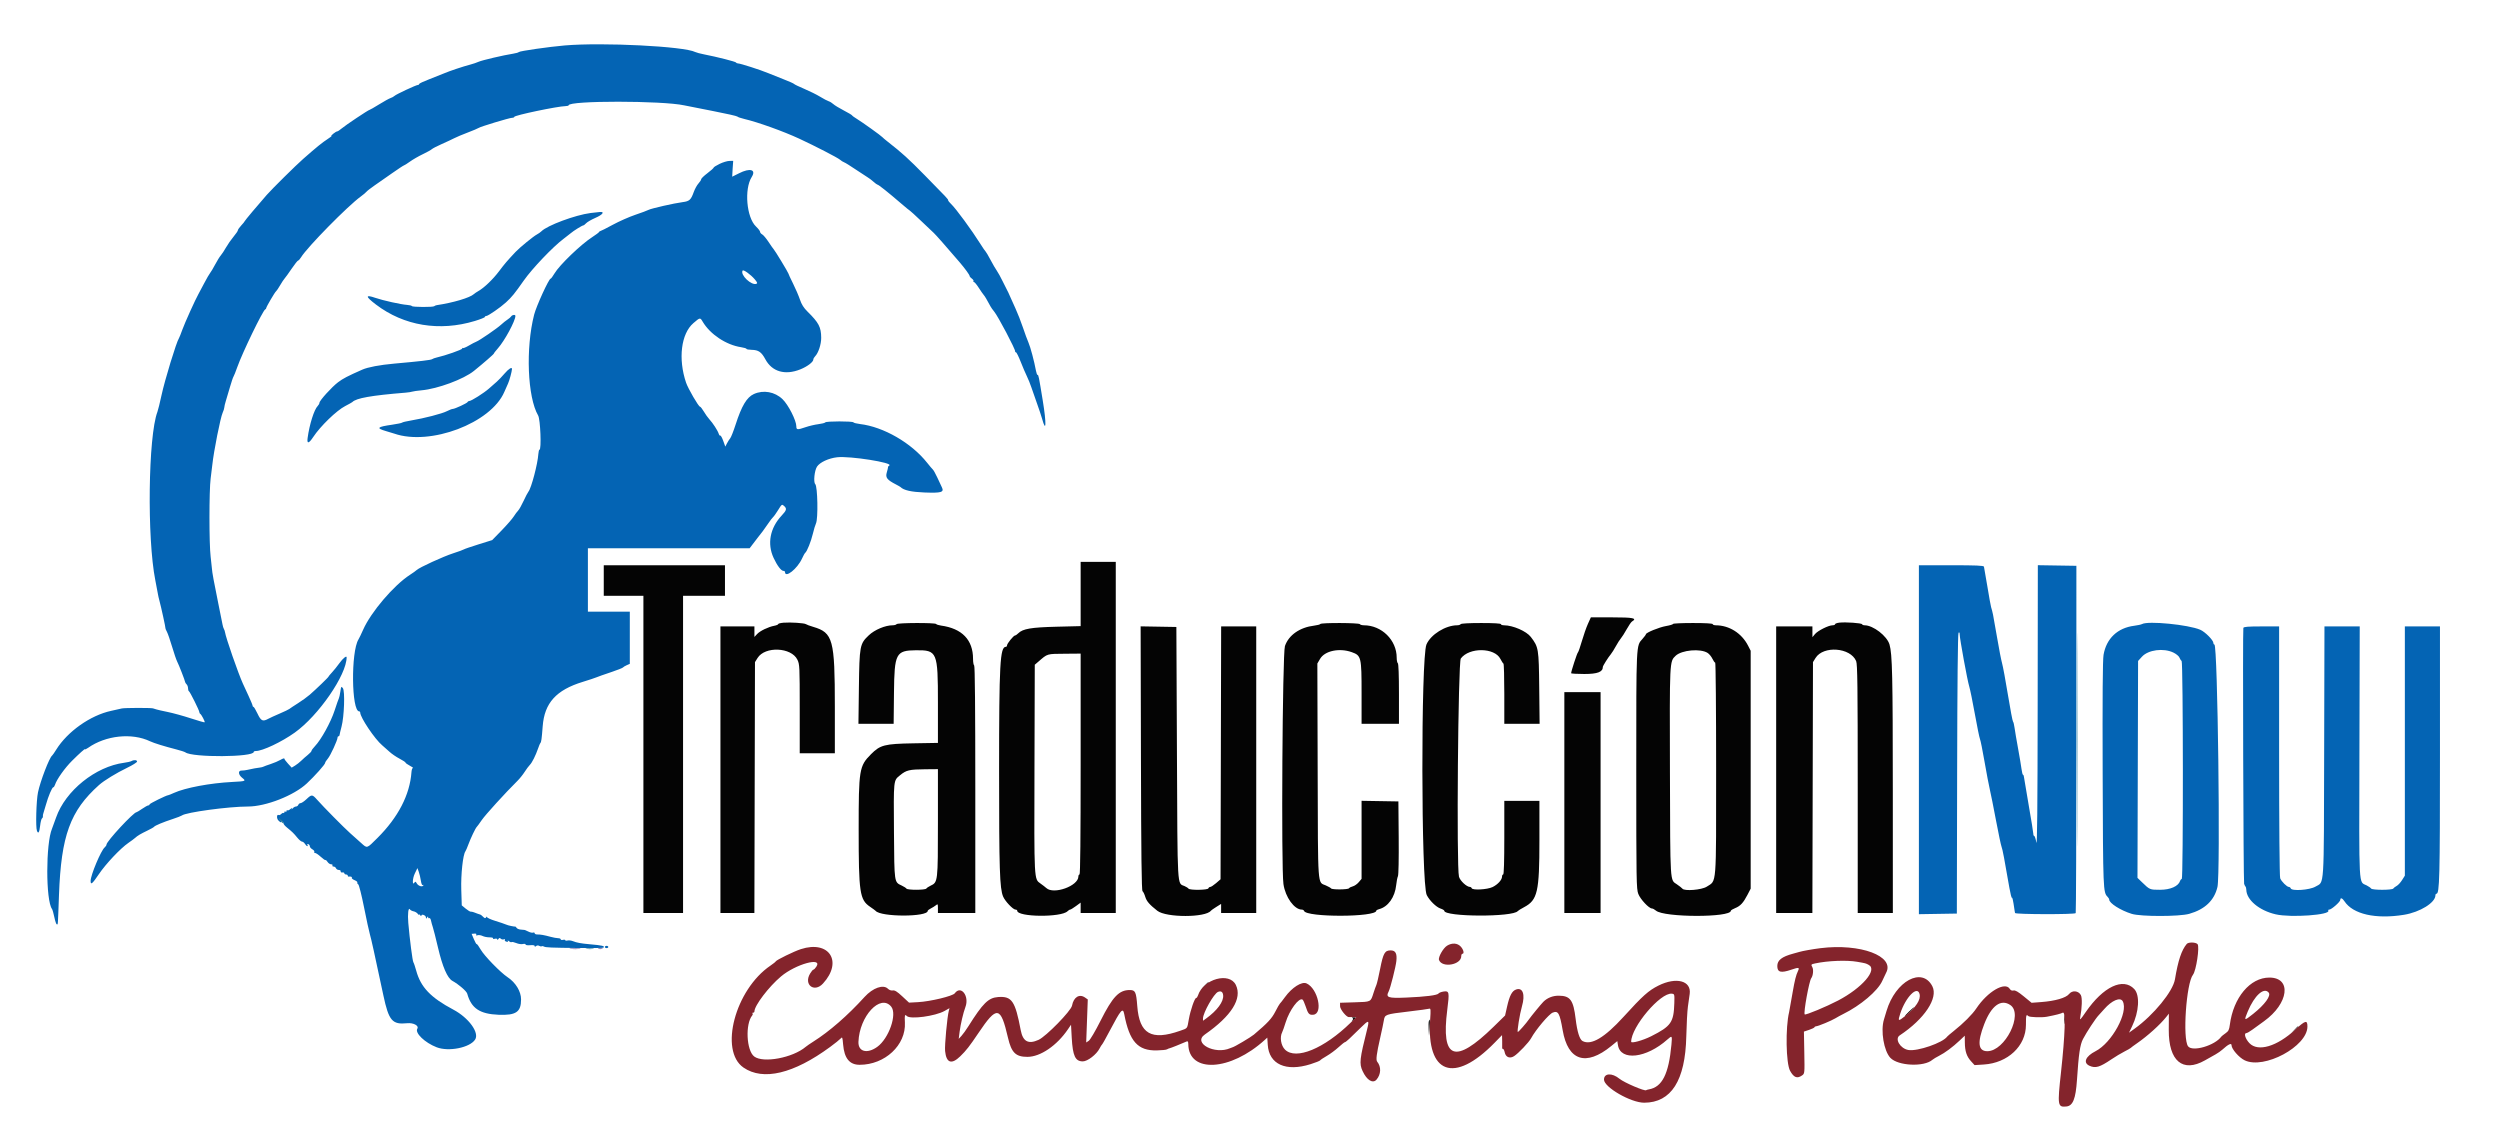 <svg id="svg" version="1.1" xmlns="http://www.w3.org/2000/svg" xmlns:xlink="http://www.w3.org/1999/xlink" width="400" height="181.228" viewBox="0, 0, 400,181.228"><g id="svgg"><path id="path0" d="M172.904 95.037 L 172.904 100.179 169.053 100.275 C 164.978 100.376,163.646 100.604,162.926 101.324 C 162.732 101.518,162.498 101.676,162.406 101.676 C 162.175 101.676,161.124 102.974,161.124 103.258 C 161.124 103.385,161.043 103.489,160.945 103.489 C 160.000 103.489,159.855 106.139,159.855 123.447 C 159.855 139.188,159.950 142.134,160.499 143.449 C 160.812 144.198,162.085 145.537,162.483 145.537 C 162.633 145.537,162.755 145.615,162.755 145.711 C 162.755 146.740,169.788 146.815,170.806 145.797 C 170.949 145.654,171.137 145.537,171.225 145.537 C 171.312 145.537,171.725 145.285,172.144 144.978 L 172.904 144.418 172.904 145.249 L 172.904 146.081 175.714 146.081 L 178.523 146.081 178.523 117.988 L 178.523 89.896 175.714 89.896 L 172.904 89.896 172.904 95.037 M96.602 92.886 L 96.602 95.333 99.773 95.333 L 102.945 95.333 102.945 120.707 L 102.945 146.081 106.117 146.081 L 109.289 146.081 109.289 120.707 L 109.289 95.333 112.642 95.333 L 115.995 95.333 115.995 92.886 L 115.995 90.440 106.298 90.440 L 96.602 90.440 96.602 92.886 M254.068 99.819 C 253.809 100.392,253.373 101.636,253.099 102.583 C 252.825 103.530,252.540 104.345,252.464 104.395 C 252.339 104.477,251.382 107.412,251.382 107.712 C 251.382 107.782,252.331 107.839,253.490 107.839 C 255.611 107.839,256.455 107.515,256.457 106.702 C 256.457 106.533,257.314 105.173,257.738 104.667 C 257.905 104.468,258.264 103.897,258.535 103.398 C 258.807 102.900,259.172 102.329,259.346 102.130 C 259.521 101.930,259.936 101.278,260.268 100.680 C 260.600 100.082,260.980 99.527,261.111 99.447 C 261.995 98.911,261.360 98.777,257.944 98.777 L 254.538 98.777 254.068 99.819 M125.374 99.632 C 124.900 99.671,124.513 99.771,124.513 99.854 C 124.513 99.937,124.231 100.058,123.886 100.123 C 122.929 100.302,121.606 100.941,121.132 101.452 L 120.707 101.911 120.707 101.069 L 120.707 100.227 117.988 100.227 L 115.270 100.227 115.270 123.154 L 115.270 146.081 117.985 146.081 L 120.701 146.081 120.749 126.008 L 120.797 105.936 121.213 105.272 C 122.408 103.367,126.615 103.551,127.583 105.551 C 127.941 106.289,127.957 106.623,127.957 113.424 L 127.957 120.526 130.766 120.526 L 133.575 120.526 133.575 113.084 C 133.575 102.305,133.284 101.232,130.111 100.296 C 129.574 100.138,129.053 99.946,128.953 99.869 C 128.719 99.688,126.483 99.540,125.374 99.632 M294.291 99.624 C 293.917 99.668,293.611 99.781,293.611 99.875 C 293.611 99.969,293.428 100.046,293.203 100.047 C 292.563 100.050,290.844 100.912,290.395 101.455 L 289.988 101.948 289.987 101.087 L 289.986 100.227 287.087 100.227 L 284.187 100.227 284.187 123.154 L 284.187 146.081 287.083 146.081 L 289.980 146.081 290.029 126.008 L 290.077 105.936 290.488 105.274 C 291.738 103.265,296.075 103.598,296.983 105.772 C 297.194 106.277,297.236 109.665,297.236 126.229 L 297.236 146.081 300.045 146.081 L 302.855 146.081 302.850 126.552 C 302.845 108.100,302.767 104.643,302.322 103.122 C 301.921 101.753,299.707 100.045,298.332 100.045 C 298.145 100.045,297.964 99.970,297.931 99.879 C 297.861 99.686,295.289 99.506,294.291 99.624 M143.453 99.864 C 143.391 99.964,143.109 100.045,142.827 100.045 C 141.642 100.045,139.933 100.765,138.998 101.656 C 137.564 103.024,137.511 103.310,137.424 110.059 L 137.350 115.813 140.167 115.813 L 142.983 115.813 143.037 110.779 C 143.103 104.541,143.345 104.074,146.534 104.042 C 149.955 104.007,150.068 104.275,150.068 112.438 L 150.068 118.864 146.126 118.932 C 141.534 119.012,140.834 119.192,139.361 120.674 C 137.474 122.573,137.386 123.113,137.387 132.759 C 137.389 142.857,137.552 143.958,139.215 145.087 C 139.652 145.384,140.050 145.676,140.100 145.736 C 140.928 146.739,148.437 146.739,148.437 145.736 C 148.437 145.660,148.661 145.486,148.935 145.349 C 149.209 145.212,149.576 144.981,149.751 144.837 C 150.044 144.594,150.068 144.631,150.068 145.328 L 150.068 146.081 153.058 146.081 L 156.049 146.081 156.049 126.336 C 156.049 113.368,155.987 106.553,155.868 106.479 C 155.768 106.418,155.686 105.938,155.686 105.414 C 155.686 102.381,153.928 100.554,150.562 100.091 C 150.186 100.039,149.834 99.926,149.781 99.840 C 149.643 99.616,143.591 99.639,143.453 99.864 M211.253 99.838 C 211.200 99.924,210.766 100.040,210.289 100.096 C 207.970 100.371,206.187 101.615,205.589 103.374 C 205.191 104.547,204.977 138.841,205.352 141.451 C 205.653 143.548,207.086 145.537,208.296 145.537 C 208.452 145.537,208.609 145.629,208.647 145.741 C 208.999 146.799,220.208 146.768,220.208 145.709 C 220.208 145.636,220.398 145.529,220.629 145.471 C 222.087 145.105,223.193 143.554,223.393 141.595 C 223.451 141.022,223.576 140.390,223.670 140.190 C 223.770 139.979,223.821 137.409,223.792 134.028 L 223.743 128.228 220.797 128.179 L 217.852 128.129 217.852 134.372 L 217.852 140.616 217.400 141.153 C 217.151 141.449,216.723 141.747,216.450 141.816 C 216.177 141.885,215.902 142.023,215.840 142.124 C 215.702 142.346,213.135 142.370,212.979 142.150 C 212.918 142.063,212.538 141.847,212.135 141.670 C 210.781 141.073,210.880 142.455,210.826 123.357 L 210.777 106.161 211.216 105.411 C 211.969 104.126,214.304 103.636,216.284 104.346 C 217.797 104.888,217.852 105.120,217.852 110.913 L 217.852 115.813 220.843 115.813 L 223.833 115.813 223.833 111.021 C 223.833 108.022,223.765 106.187,223.652 106.117 C 223.552 106.055,223.471 105.657,223.471 105.233 C 223.471 102.410,221.072 100.045,218.206 100.045 C 217.924 100.045,217.642 99.964,217.580 99.864 C 217.442 99.640,211.391 99.616,211.253 99.838 M233.711 99.864 C 233.649 99.964,233.403 100.045,233.163 100.045 C 231.291 100.045,228.912 101.527,228.234 103.115 C 227.335 105.224,227.376 141.415,228.280 143.209 C 228.726 144.094,229.793 145.139,230.483 145.367 C 230.813 145.476,231.083 145.635,231.083 145.720 C 231.083 146.717,242.112 146.761,242.851 145.766 C 242.908 145.690,243.362 145.411,243.860 145.146 C 246.009 144.004,246.307 142.702,246.307 134.456 L 246.307 128.138 243.498 128.138 L 240.689 128.138 240.689 134.028 C 240.689 137.834,240.625 139.918,240.507 139.918 C 240.408 139.918,240.326 140.071,240.326 140.256 C 240.326 140.772,239.654 141.515,238.815 141.927 C 237.976 142.338,235.588 142.469,235.468 142.109 C 235.432 142.001,235.312 141.912,235.201 141.912 C 234.672 141.912,233.613 140.928,233.437 140.272 C 233.020 138.725,233.295 105.943,233.730 105.360 C 235.078 103.551,239.131 103.592,240.064 105.423 C 240.258 105.805,240.478 106.144,240.553 106.177 C 240.628 106.211,240.689 108.392,240.689 111.026 L 240.689 115.813 243.513 115.813 L 246.338 115.813 246.276 110.059 C 246.208 103.744,246.174 103.540,244.932 101.911 C 244.230 100.991,242.073 100.054,240.643 100.047 C 240.369 100.046,240.145 99.964,240.145 99.864 C 240.145 99.750,238.970 99.683,236.984 99.683 C 235.072 99.683,233.779 99.754,233.711 99.864 M267.694 99.827 C 267.694 99.907,267.184 100.060,266.561 100.168 C 265.464 100.358,263.344 101.225,263.344 101.484 C 263.344 101.554,263.098 101.887,262.798 102.223 C 261.774 103.369,261.803 102.751,261.803 123.244 C 261.803 141.059,261.823 142.234,262.130 143.031 C 262.461 143.888,263.836 145.356,264.309 145.356 C 264.445 145.356,264.735 145.510,264.953 145.699 C 266.233 146.809,276.937 146.827,276.937 145.718 C 276.937 145.640,277.243 145.453,277.617 145.303 C 278.458 144.964,278.925 144.462,279.591 143.181 L 280.109 142.184 280.109 123.154 L 280.109 104.123 279.691 103.308 C 278.672 101.314,276.683 100.057,274.536 100.047 C 274.261 100.046,274.037 99.964,274.037 99.864 C 274.037 99.750,272.859 99.683,270.865 99.683 C 269.121 99.683,267.694 99.748,267.694 99.827 M182.551 121.343 C 182.588 136.907,182.655 142.503,182.807 142.598 C 182.921 142.670,183.118 143.077,183.246 143.505 C 183.453 144.200,183.931 144.750,185.174 145.725 C 186.595 146.841,192.911 146.832,193.747 145.712 C 193.797 145.646,194.184 145.374,194.608 145.109 L 195.378 144.626 195.378 145.353 L 195.378 146.081 198.188 146.081 L 200.997 146.081 200.997 123.154 L 200.997 100.227 198.191 100.227 L 195.384 100.227 195.336 120.456 L 195.288 140.685 194.578 141.299 C 194.187 141.636,193.766 141.912,193.641 141.912 C 193.517 141.912,193.381 142.014,193.339 142.139 C 193.246 142.420,190.355 142.457,190.161 142.180 C 190.090 142.079,189.812 141.899,189.543 141.781 C 188.325 141.246,188.410 142.729,188.310 120.443 L 188.219 100.317 185.360 100.267 L 182.501 100.217 182.551 121.343 M273.230 104.475 C 273.482 104.640,273.823 105.057,273.987 105.401 C 274.151 105.745,274.352 106.026,274.433 106.026 C 274.514 106.026,274.581 113.637,274.581 122.938 C 274.581 142.146,274.686 140.824,273.081 141.867 C 272.275 142.391,269.490 142.615,269.181 142.181 C 269.110 142.082,268.712 141.771,268.296 141.489 C 267.187 140.736,267.245 141.663,267.190 123.646 C 267.135 105.645,267.125 105.856,268.094 104.930 C 269.071 103.996,272.091 103.728,273.230 104.475 M172.904 122.247 C 172.904 133.907,172.843 139.918,172.723 139.918 C 172.623 139.918,172.542 140.063,172.542 140.241 C 172.542 141.751,168.590 143.176,167.415 142.089 C 167.256 141.942,166.837 141.618,166.483 141.368 C 165.441 140.635,165.462 141.024,165.515 122.970 L 165.564 106.359 166.126 105.875 C 167.663 104.552,167.416 104.624,170.503 104.597 L 172.904 104.576 172.904 122.247 M250.295 128.410 L 250.295 146.081 253.194 146.081 L 256.094 146.081 256.094 128.410 L 256.094 110.739 253.194 110.739 L 250.295 110.739 250.295 128.410 M150.068 131.627 C 150.067 141.117,150.062 141.164,148.890 141.713 C 148.591 141.853,148.288 142.057,148.217 142.167 C 148.049 142.424,145.207 142.431,145.032 142.175 C 144.961 142.070,144.617 141.850,144.268 141.686 C 143.067 141.123,143.096 141.323,143.035 133.213 C 142.971 124.624,142.940 124.916,144.005 124.043 C 145.014 123.216,145.482 123.105,148.029 123.082 L 150.068 123.063 150.068 131.627 M192.739 157.725 L 192.207 158.314 192.796 157.782 C 193.345 157.286,193.468 157.136,193.328 157.136 C 193.297 157.136,193.032 157.401,192.739 157.725 M305.444 161.853 C 305.024 162.249,304.743 162.574,304.818 162.574 C 304.894 162.574,305.274 162.247,305.664 161.849 C 306.575 160.916,306.434 160.919,305.444 161.853 M330.280 163.117 C 330.280 163.765,330.313 164.030,330.353 163.706 C 330.393 163.382,330.393 162.852,330.353 162.528 C 330.313 162.204,330.280 162.469,330.280 163.117 M216.365 162.877 C 216.555 162.954,216.555 163.028,216.368 163.271 C 216.207 163.479,216.261 163.465,216.541 163.225 C 217.045 162.795,217.045 162.751,216.538 162.769 C 216.314 162.777,216.236 162.826,216.365 162.877 M228.621 163.364 C 228.569 163.500,228.552 164.091,228.584 164.678 L 228.642 165.745 228.729 164.431 C 228.818 163.112,228.797 162.906,228.621 163.364 M367.093 164.794 L 366.561 165.383 367.150 164.851 C 367.699 164.354,367.822 164.205,367.682 164.205 C 367.651 164.205,367.386 164.470,367.093 164.794 " stroke="none" fill="#040404" fill-rule="evenodd"></path><path id="path1" d="M349.882 151.026 C 349.047 152.013,348.485 153.699,347.992 156.696 C 347.675 158.618,344.581 162.403,341.546 164.581 L 340.643 165.229 341.130 164.218 C 342.253 161.889,342.411 159.242,341.486 158.253 C 339.708 156.350,336.514 157.864,333.712 161.939 C 332.830 163.222,332.729 163.316,332.837 162.755 C 333.128 161.250,333.173 159.656,332.938 159.216 C 332.555 158.499,331.557 158.407,331.051 159.041 C 330.556 159.662,328.831 160.161,326.596 160.330 L 325.055 160.447 323.796 159.415 C 322.887 158.670,322.433 158.410,322.160 158.479 C 321.910 158.542,321.708 158.454,321.560 158.217 C 320.809 157.013,318.012 158.647,316.220 161.337 C 315.564 162.322,314.170 163.714,312.551 165.001 C 312.053 165.397,311.604 165.779,311.554 165.850 C 310.858 166.843,306.812 168.245,305.347 168.000 C 304.040 167.782,303.109 166.222,303.952 165.664 C 307.915 163.042,310.144 159.688,309.176 157.804 C 307.552 154.643,303.274 156.953,301.840 161.766 C 301.663 162.360,301.480 162.968,301.434 163.117 C 300.875 164.921,301.416 168.152,302.462 169.257 C 303.690 170.554,307.845 170.744,309.193 169.564 C 309.345 169.431,309.821 169.145,310.250 168.930 C 311.189 168.458,312.441 167.528,313.548 166.481 L 314.363 165.710 314.375 166.815 C 314.389 168.203,314.666 169.034,315.374 169.809 L 315.929 170.417 317.412 170.323 C 321.255 170.082,324.150 167.356,324.150 163.979 C 324.150 162.390,324.193 162.235,324.533 162.575 C 324.721 162.764,326.699 162.831,327.503 162.676 C 328.935 162.401,329.725 162.199,330.053 162.023 C 330.539 161.763,330.423 165.514,329.757 171.590 C 329.176 176.895,329.221 177.178,330.623 177.038 C 331.665 176.934,332.112 175.817,332.313 172.814 C 332.594 168.599,332.804 167.167,333.277 166.251 C 333.839 165.164,335.314 162.922,335.785 162.441 C 335.965 162.257,336.365 161.815,336.673 161.459 C 337.883 160.065,339.255 159.485,339.640 160.206 C 340.577 161.957,337.901 166.860,335.280 168.196 C 333.684 169.009,333.255 170.039,334.312 170.521 C 335.273 170.958,335.950 170.761,337.816 169.499 C 338.454 169.068,339.392 168.505,339.900 168.248 C 340.409 167.992,340.865 167.732,340.915 167.670 C 340.965 167.608,341.414 167.277,341.912 166.933 C 343.606 165.765,345.637 163.934,346.615 162.695 L 347.019 162.181 347.003 164.779 C 346.972 169.764,349.235 171.674,352.787 169.660 C 353.385 169.320,354.159 168.884,354.508 168.691 C 354.857 168.497,355.347 168.153,355.596 167.927 C 356.529 167.077,357.046 166.832,357.046 167.239 C 357.046 167.839,358.238 169.210,359.140 169.647 C 362.254 171.155,369.185 167.432,369.188 164.250 C 369.189 163.162,368.871 163.241,367.254 164.732 C 364.305 167.449,361.276 168.343,359.904 166.902 C 359.242 166.206,358.973 165.292,359.429 165.292 C 359.544 165.292,359.973 165.046,360.381 164.745 C 360.789 164.444,361.625 163.838,362.239 163.399 C 366.206 160.558,366.715 156.411,363.096 156.411 C 360.013 156.411,357.330 159.621,356.771 163.978 C 356.670 164.772,356.555 164.995,356.077 165.329 C 355.763 165.548,355.464 165.784,355.415 165.854 C 354.379 167.290,350.796 168.337,350.093 167.409 C 349.191 166.219,349.801 157.316,350.877 155.958 C 351.387 155.315,351.961 151.490,351.611 151.068 C 351.339 150.740,350.149 150.711,349.882 151.026 M231.534 151.308 C 230.910 151.689,230.076 153.168,230.242 153.600 C 230.745 154.913,233.802 154.382,233.802 152.982 C 233.802 152.775,233.883 152.605,233.983 152.605 C 234.320 152.605,234.167 151.936,233.720 151.454 C 233.184 150.875,232.336 150.819,231.534 151.308 M128.138 151.861 C 127.047 152.214,124.223 153.594,124.122 153.822 C 124.088 153.900,123.707 154.205,123.275 154.498 C 117.621 158.339,115.036 168.109,118.960 170.811 C 122.096 172.971,126.976 171.808,132.830 167.506 C 133.588 166.949,134.340 166.346,134.500 166.167 C 134.772 165.863,134.799 165.926,134.897 167.101 C 135.084 169.329,135.924 170.367,137.541 170.367 C 141.591 170.367,144.969 167.215,144.784 163.609 C 144.721 162.390,144.767 162.239,145.097 162.569 C 145.652 163.123,149.631 162.588,151.113 161.760 L 151.922 161.307 151.814 161.714 C 151.551 162.702,151.126 167.285,151.215 168.166 C 151.411 170.084,152.244 170.372,153.643 169.006 C 154.606 168.066,155.108 167.424,156.543 165.292 C 159.525 160.862,160.096 160.953,161.280 166.050 C 161.833 168.428,162.516 169.098,164.389 169.098 C 166.459 169.098,169.111 167.289,170.882 164.669 L 171.364 163.956 171.477 166.029 C 171.637 168.950,172.045 169.824,173.250 169.822 C 174.008 169.821,175.434 168.725,175.925 167.766 C 176.086 167.452,176.272 167.155,176.339 167.105 C 176.406 167.055,176.976 166.035,177.605 164.839 C 179.346 161.530,179.666 161.165,179.876 162.256 C 180.718 166.643,182.046 168.125,185.084 168.067 C 185.854 168.052,186.590 167.975,186.718 167.895 C 186.846 167.815,187.037 167.736,187.143 167.720 C 187.300 167.696,188.962 167.033,189.896 166.622 C 190.047 166.555,190.124 166.694,190.126 167.040 C 190.163 171.767,196.865 171.402,202.380 166.372 L 202.767 166.020 202.840 167.166 C 203.039 170.287,205.744 171.514,209.680 170.271 C 210.478 170.019,211.176 169.741,211.230 169.654 C 211.284 169.567,211.756 169.251,212.279 168.953 C 212.802 168.654,213.638 168.037,214.137 167.582 C 214.635 167.127,215.105 166.752,215.181 166.748 C 215.338 166.741,215.982 166.153,217.716 164.430 C 219.014 163.141,219.124 163.165,218.749 164.658 C 217.542 169.464,217.464 170.170,218.012 171.364 C 218.682 172.826,219.656 173.425,220.245 172.737 C 220.971 171.889,221.017 170.683,220.353 169.873 C 220.123 169.592,220.242 168.642,220.838 166.017 C 221.098 164.871,221.359 163.624,221.419 163.246 C 221.564 162.322,221.689 162.277,225.307 161.851 C 227.038 161.646,228.567 161.439,228.705 161.389 C 228.912 161.314,228.933 161.605,228.828 163.086 C 228.207 171.853,232.663 173.473,239.139 166.836 L 240.326 165.619 240.348 166.588 C 240.360 167.121,240.360 167.619,240.348 167.694 C 240.336 167.768,240.398 167.830,240.485 167.830 C 240.572 167.830,240.693 168.075,240.753 168.375 C 240.909 169.156,241.567 169.423,242.252 168.983 C 242.950 168.536,244.619 166.782,244.976 166.120 C 245.707 164.768,247.826 162.254,248.435 162.017 C 249.318 161.674,249.552 162.089,250.028 164.839 C 250.874 169.729,253.748 170.667,257.793 167.372 L 258.768 166.577 258.874 167.232 C 259.291 169.799,263.411 169.326,266.779 166.325 C 267.543 165.645,267.564 165.672,267.429 167.150 C 266.996 171.862,265.943 173.942,263.808 174.303 C 263.615 174.336,263.426 174.393,263.388 174.431 C 263.182 174.637,259.875 173.221,259.122 172.604 C 257.926 171.625,256.638 171.691,256.638 172.733 C 256.638 173.961,260.945 176.439,263.072 176.434 C 267.398 176.423,269.649 172.881,269.807 165.836 C 269.850 163.892,269.968 161.731,270.068 161.033 C 270.168 160.335,270.296 159.430,270.352 159.021 C 270.640 156.914,268.201 156.269,265.348 157.697 C 263.758 158.493,262.838 159.316,259.759 162.701 C 256.725 166.036,254.580 167.303,253.210 166.569 C 252.736 166.315,252.348 165.075,252.104 163.030 C 251.742 159.991,251.240 159.311,249.360 159.312 C 248.430 159.313,247.560 159.663,246.933 160.291 C 246.595 160.629,244.972 162.604,244.663 163.054 C 244.208 163.716,242.981 165.111,242.853 165.111 C 242.695 165.111,243.160 162.221,243.515 161.002 C 244.062 159.118,243.648 157.941,242.571 158.321 C 241.921 158.551,241.532 159.289,241.136 161.042 L 240.811 162.483 238.983 164.272 C 232.774 170.348,230.542 169.531,231.564 161.559 C 231.926 158.734,231.877 158.498,230.958 158.647 C 230.594 158.706,230.242 158.844,230.175 158.952 C 229.997 159.240,228.110 159.480,224.994 159.612 C 222.048 159.737,221.688 159.608,222.195 158.611 C 222.469 158.072,223.319 154.706,223.418 153.768 C 223.547 152.548,223.284 152.062,222.496 152.062 C 221.570 152.062,221.316 152.509,220.828 154.992 C 220.586 156.221,220.313 157.390,220.221 157.589 C 220.129 157.789,219.924 158.360,219.766 158.858 C 219.294 160.344,219.410 160.286,216.776 160.368 L 214.409 160.442 214.409 160.988 C 214.409 161.497,215.453 162.784,215.823 162.730 C 215.892 162.720,216.185 162.722,216.474 162.733 L 216.998 162.755 216.111 163.621 C 211.846 167.786,207.350 169.638,205.610 167.947 C 204.954 167.310,204.730 165.952,205.150 165.154 C 205.241 164.981,205.487 164.282,205.697 163.602 C 206.306 161.625,207.822 159.571,208.406 159.932 C 208.502 159.992,208.721 160.468,208.891 160.990 C 209.298 162.236,209.466 162.422,210.134 162.356 C 211.742 162.199,210.871 158.175,209.050 157.345 C 208.283 156.996,206.711 157.996,205.588 159.547 C 205.213 160.065,204.850 160.530,204.782 160.580 C 204.714 160.630,204.385 161.205,204.051 161.858 C 203.479 162.976,202.822 163.682,200.628 165.534 C 200.125 165.958,197.505 167.511,197.191 167.572 C 197.141 167.581,196.978 167.643,196.828 167.709 C 194.365 168.793,190.812 166.886,192.765 165.527 C 197.048 162.548,198.789 159.768,197.735 157.592 C 196.710 155.473,192.510 156.643,191.673 159.280 C 191.604 159.496,191.478 159.674,191.392 159.674 C 191.146 159.674,190.470 161.628,190.213 163.084 C 189.936 164.648,190.055 164.491,188.818 164.926 C 184.217 166.543,182.302 165.439,181.963 160.974 C 181.790 158.693,181.655 158.405,180.760 158.405 C 179.041 158.405,178.018 159.480,176.091 163.313 C 175.253 164.979,174.434 166.373,174.201 166.527 L 173.791 166.799 173.918 163.356 L 174.045 159.913 173.615 159.612 C 172.698 158.969,171.780 159.535,171.524 160.902 C 171.365 161.748,167.373 165.831,166.171 166.376 C 164.527 167.122,163.661 166.651,163.314 164.820 C 162.430 160.152,161.894 159.367,159.701 159.526 C 158.145 159.638,157.268 160.501,154.934 164.216 C 154.571 164.795,154.075 165.482,153.833 165.743 L 153.393 166.218 153.539 165.075 C 153.695 163.859,154.126 162.021,154.466 161.124 C 155.133 159.360,153.748 157.574,152.763 158.928 C 152.439 159.374,148.871 160.235,146.897 160.343 L 145.446 160.422 144.359 159.411 C 143.540 158.650,143.166 158.419,142.843 158.472 C 142.586 158.515,142.276 158.407,142.072 158.203 C 141.332 157.462,139.656 158.049,138.325 159.516 C 135.627 162.489,132.696 165.042,130.118 166.666 C 129.630 166.973,129.087 167.347,128.911 167.496 C 126.843 169.253,122.114 170.138,120.673 169.039 C 119.426 168.087,119.223 163.842,120.359 162.466 C 120.449 162.357,120.469 162.215,120.403 162.149 C 120.338 162.084,120.379 162.030,120.495 162.030 C 120.612 162.030,120.707 161.941,120.707 161.833 C 120.707 160.898,123.003 157.875,124.966 156.227 C 127.313 154.255,131.671 153.057,130.611 154.674 C 130.442 154.932,130.233 155.143,130.145 155.143 C 130.058 155.143,129.815 155.433,129.606 155.787 C 128.557 157.564,130.288 158.879,131.680 157.363 C 134.903 153.849,132.676 150.389,128.138 151.861 M291.260 151.709 C 290.039 151.862,288.375 152.158,287.902 152.306 C 287.802 152.337,287.354 152.462,286.905 152.583 C 285.086 153.075,284.368 153.635,284.368 154.564 C 284.368 155.576,284.946 155.723,286.635 155.142 C 287.807 154.739,287.965 154.774,287.673 155.370 C 287.374 155.982,287.150 156.871,286.839 158.677 C 286.419 161.112,286.308 161.739,286.259 161.939 C 285.657 164.405,285.753 170.144,286.416 171.335 C 287.019 172.419,287.543 172.619,288.331 172.067 C 288.748 171.775,288.750 171.752,288.689 168.414 L 288.627 165.055 289.443 164.784 C 289.891 164.635,290.285 164.444,290.319 164.359 C 290.352 164.274,290.468 164.205,290.576 164.205 C 290.883 164.205,293.028 163.317,293.670 162.924 C 293.986 162.730,294.541 162.427,294.901 162.250 C 297.677 160.888,300.436 158.553,301.158 156.955 C 301.405 156.407,301.685 155.817,301.778 155.644 C 303.216 152.984,297.665 150.908,291.260 151.709 M297.145 153.885 C 298.550 154.131,298.525 154.125,299.003 154.388 C 300.436 155.175,297.944 158.066,294.088 160.089 C 292.245 161.056,288.895 162.449,288.753 162.307 C 288.528 162.082,289.458 156.960,289.806 156.502 C 290.088 156.132,290.188 155.157,289.984 154.775 C 289.736 154.312,289.751 154.291,290.444 154.143 C 292.453 153.712,295.488 153.595,297.145 153.885 M195.706 159.256 C 195.803 160.254,194.749 161.685,192.977 162.964 L 192.478 163.323 192.478 162.952 C 192.478 162.059,194.220 158.976,194.878 158.705 C 195.369 158.503,195.651 158.691,195.706 159.256 M307.131 159.043 C 307.360 159.957,306.556 161.173,304.779 162.600 C 303.709 163.459,303.634 163.416,304.039 162.178 C 304.907 159.524,306.776 157.629,307.131 159.043 M362.989 158.813 C 363.407 159.316,362.380 160.728,360.513 162.215 C 359.049 163.382,359.007 163.364,359.637 161.849 C 360.709 159.273,362.229 157.897,362.989 158.813 M267.891 160.489 C 267.800 163.580,267.374 164.192,264.194 165.797 C 262.861 166.470,260.988 166.986,260.988 166.680 C 260.988 164.315,265.672 158.779,267.496 158.989 C 267.921 159.038,267.932 159.078,267.891 160.489 M142.593 161.061 C 143.577 162.265,142.221 166.165,140.352 167.505 C 138.740 168.660,137.292 168.270,137.351 166.696 C 137.507 162.576,140.874 158.956,142.593 161.061 M321.652 160.807 C 323.773 162.237,320.803 168.192,317.968 168.192 C 316.493 168.192,316.337 166.802,317.482 163.849 C 318.624 160.900,320.145 159.790,321.652 160.807 " stroke="none" fill="#84242c" fill-rule="evenodd"></path><path id="path2" d="M90.349 7.272 C 87.861 7.484,83.119 8.167,83.009 8.330 C 82.959 8.403,82.551 8.520,82.102 8.589 C 80.619 8.816,77.128 9.634,76.575 9.883 C 76.275 10.018,75.705 10.213,75.306 10.317 C 74.123 10.625,71.922 11.360,71.047 11.738 C 70.598 11.932,69.517 12.362,68.645 12.694 C 67.773 13.025,67.059 13.363,67.059 13.445 C 67.059 13.526,66.971 13.593,66.864 13.593 C 66.581 13.593,63.386 15.086,63.116 15.345 C 62.991 15.465,62.706 15.621,62.482 15.692 C 62.258 15.763,61.437 16.217,60.656 16.701 C 59.876 17.185,59.183 17.582,59.116 17.584 C 58.936 17.589,55.275 20.034,54.651 20.566 C 54.355 20.818,54.042 21.024,53.954 21.024 C 53.743 21.024,52.828 21.748,53.034 21.752 C 53.122 21.754,52.827 21.990,52.379 22.277 C 51.579 22.787,50.635 23.555,48.502 25.432 C 47.334 26.458,43.552 30.196,42.678 31.187 C 41.283 32.769,39.148 35.314,39.148 35.395 C 39.148 35.444,38.903 35.747,38.604 36.067 C 38.305 36.387,38.061 36.737,38.061 36.845 C 38.061 36.952,37.749 37.413,37.367 37.868 C 36.985 38.323,36.442 39.103,36.159 39.601 C 35.876 40.100,35.499 40.671,35.322 40.871 C 35.145 41.071,34.741 41.723,34.425 42.321 C 34.109 42.918,33.746 43.530,33.618 43.679 C 33.491 43.829,33.066 44.563,32.675 45.310 C 32.284 46.058,31.872 46.833,31.759 47.032 C 31.259 47.915,29.561 51.670,29.179 52.741 C 28.948 53.389,28.704 54.001,28.637 54.101 C 28.224 54.720,26.359 60.821,25.834 63.275 C 25.585 64.434,25.294 65.613,25.187 65.897 C 23.711 69.777,23.509 86.087,24.852 92.851 C 25.054 93.867,25.241 94.862,25.269 95.061 C 25.296 95.261,25.409 95.750,25.518 96.149 C 25.779 97.096,26.517 100.484,26.477 100.548 C 26.460 100.576,26.565 100.820,26.710 101.092 C 26.855 101.364,27.228 102.442,27.539 103.489 C 27.850 104.536,28.213 105.596,28.345 105.845 C 28.608 106.341,29.618 108.940,29.627 109.144 C 29.630 109.213,29.735 109.372,29.860 109.497 C 29.984 109.622,30.086 109.904,30.086 110.125 C 30.086 110.346,30.147 110.554,30.222 110.588 C 30.393 110.664,31.899 113.687,31.899 113.954 C 31.899 114.063,31.960 114.179,32.034 114.212 C 32.214 114.292,32.836 115.480,32.746 115.570 C 32.707 115.609,31.705 115.323,30.520 114.934 C 29.334 114.545,27.671 114.086,26.824 113.915 C 25.976 113.743,25.161 113.558,25.011 113.503 C 24.862 113.447,24.617 113.373,24.468 113.336 C 24.053 113.235,19.895 113.250,19.483 113.354 C 19.284 113.404,18.520 113.576,17.785 113.735 C 14.455 114.458,10.790 117.049,8.991 119.952 C 8.703 120.417,8.411 120.838,8.342 120.888 C 7.901 121.206,6.448 124.985,6.078 126.775 C 5.803 128.106,5.687 132.346,5.910 132.926 C 6.122 133.478,6.298 133.203,6.419 132.131 C 6.486 131.536,6.621 130.999,6.719 130.939 C 6.817 130.878,6.882 130.733,6.863 130.616 C 6.845 130.499,6.878 130.281,6.937 130.131 C 6.996 129.982,7.179 129.370,7.344 128.772 C 7.717 127.423,8.333 125.963,8.528 125.963 C 8.609 125.963,8.732 125.784,8.801 125.565 C 9.077 124.696,10.369 122.876,11.529 121.722 C 12.697 120.560,13.593 119.758,13.593 119.874 C 13.593 119.947,13.817 119.848,14.092 119.655 C 16.916 117.660,21.109 117.217,24.014 118.606 C 24.628 118.899,26.299 119.417,28.183 119.899 C 28.881 120.077,29.542 120.292,29.653 120.375 C 30.774 121.224,40.598 121.163,40.598 120.307 C 40.598 120.228,40.748 120.163,40.932 120.163 C 42.004 120.163,45.055 118.720,47.164 117.214 C 50.973 114.497,55.460 107.980,55.460 105.166 C 55.460 104.854,54.865 105.335,54.329 106.080 C 53.956 106.599,53.405 107.284,53.105 107.602 C 52.805 107.921,52.560 108.218,52.560 108.264 C 52.560 108.361,50.608 110.244,49.570 111.149 C 49.171 111.496,48.314 112.115,47.667 112.524 C 47.019 112.934,46.399 113.343,46.290 113.435 C 46.180 113.526,45.487 113.858,44.749 114.172 C 44.011 114.486,43.191 114.861,42.926 115.006 C 42.037 115.493,41.759 115.360,41.203 114.182 C 40.920 113.584,40.628 113.095,40.553 113.095 C 40.478 113.095,40.417 113.015,40.417 112.917 C 40.417 112.820,40.123 112.106,39.763 111.332 C 39.404 110.557,38.998 109.678,38.862 109.379 C 38.114 107.742,36.117 101.990,35.997 101.130 C 35.976 100.978,35.898 100.756,35.824 100.635 C 35.749 100.515,35.649 100.190,35.602 99.914 C 35.554 99.637,35.246 98.106,34.918 96.511 C 34.273 93.377,33.915 91.414,33.909 90.983 C 33.906 90.834,33.814 89.977,33.703 89.080 C 33.451 87.039,33.450 78.517,33.702 76.575 C 33.805 75.777,33.925 74.798,33.967 74.400 C 34.206 72.166,35.264 66.823,35.625 66.035 C 35.768 65.721,35.886 65.348,35.886 65.207 C 35.886 65.065,35.998 64.588,36.135 64.146 C 36.272 63.705,36.573 62.691,36.804 61.894 C 37.034 61.097,37.284 60.360,37.360 60.256 C 37.435 60.153,37.711 59.460,37.974 58.716 C 38.778 56.437,42.066 49.649,42.433 49.509 C 42.520 49.476,42.592 49.383,42.592 49.303 C 42.592 49.108,43.986 46.729,44.179 46.594 C 44.263 46.536,44.551 46.107,44.821 45.640 C 45.090 45.174,45.414 44.685,45.540 44.553 C 45.666 44.421,46.169 43.722,46.659 43.000 C 47.149 42.277,47.618 41.686,47.701 41.686 C 47.785 41.686,47.995 41.453,48.168 41.169 C 49.150 39.554,55.631 32.959,57.725 31.442 C 58.124 31.153,58.532 30.810,58.632 30.681 C 58.731 30.552,59.312 30.100,59.923 29.677 C 60.533 29.254,61.818 28.357,62.777 27.685 C 63.737 27.012,64.573 26.461,64.636 26.461 C 64.699 26.461,65.131 26.188,65.596 25.854 C 66.061 25.520,66.985 24.987,67.650 24.670 C 68.314 24.353,68.963 23.993,69.091 23.869 C 69.220 23.746,69.937 23.375,70.684 23.045 C 71.432 22.715,72.329 22.296,72.678 22.114 C 73.027 21.932,74.005 21.520,74.853 21.198 C 75.700 20.876,76.475 20.549,76.575 20.472 C 76.838 20.267,81.523 18.849,81.935 18.849 C 82.127 18.849,82.284 18.781,82.284 18.698 C 82.284 18.452,89.210 17.000,90.485 16.979 C 90.759 16.974,90.983 16.915,90.983 16.847 C 90.983 16.082,105.916 16.088,109.470 16.855 C 109.918 16.952,111.996 17.363,114.086 17.768 C 116.177 18.173,117.931 18.570,117.983 18.651 C 118.036 18.731,118.527 18.902,119.076 19.031 C 121.264 19.547,125.333 21.007,127.902 22.198 C 130.410 23.361,134.018 25.224,134.391 25.548 C 134.590 25.722,134.897 25.914,135.073 25.976 C 135.248 26.038,136.088 26.560,136.938 27.136 C 137.788 27.712,138.645 28.273,138.842 28.383 C 139.039 28.493,139.443 28.798,139.739 29.062 C 140.035 29.326,140.328 29.542,140.389 29.542 C 140.563 29.542,142.033 30.712,144.204 32.578 C 144.929 33.201,145.552 33.711,145.588 33.711 C 145.625 33.711,146.449 34.465,147.418 35.387 C 148.388 36.309,149.279 37.153,149.398 37.263 C 149.734 37.571,151.287 39.331,153.518 41.935 C 154.397 42.961,155.143 43.986,155.143 44.171 C 155.143 44.255,155.301 44.439,155.496 44.578 C 155.690 44.718,155.807 44.899,155.757 44.981 C 155.706 45.062,155.743 45.129,155.838 45.129 C 155.933 45.129,156.278 45.544,156.603 46.052 C 156.929 46.559,157.284 47.071,157.392 47.188 C 157.568 47.378,157.881 47.906,158.482 49.026 C 158.589 49.225,158.849 49.592,159.060 49.841 C 159.668 50.561,162.499 55.935,162.426 56.230 C 162.407 56.305,162.465 56.366,162.553 56.366 C 162.642 56.366,162.978 57.039,163.301 57.861 C 163.623 58.684,164.068 59.724,164.289 60.172 C 164.510 60.621,164.840 61.436,165.023 61.985 C 165.205 62.533,165.618 63.715,165.941 64.613 C 166.264 65.510,166.617 66.570,166.725 66.969 C 167.391 69.409,167.453 67.827,166.838 64.069 C 166.196 60.144,166.165 59.991,166.014 59.991 C 165.938 59.991,165.821 59.685,165.753 59.311 C 165.487 57.845,164.868 55.515,164.561 54.826 C 164.384 54.427,163.978 53.326,163.660 52.379 C 163.341 51.432,162.815 50.086,162.490 49.388 C 162.166 48.691,161.762 47.793,161.594 47.395 C 161.425 46.996,161.214 46.547,161.125 46.398 C 161.035 46.248,160.715 45.611,160.413 44.982 C 160.110 44.352,159.700 43.609,159.501 43.329 C 159.302 43.050,158.842 42.260,158.479 41.574 C 158.116 40.888,157.762 40.285,157.693 40.236 C 157.624 40.186,157.260 39.656,156.885 39.058 C 155.492 36.837,152.920 33.334,152.171 32.637 C 151.912 32.396,151.699 32.124,151.699 32.033 C 151.699 31.860,151.555 31.707,148.003 28.092 C 145.319 25.360,144.365 24.495,142.004 22.647 C 141.606 22.336,141.239 22.024,141.188 21.954 C 141.047 21.758,137.927 19.521,137.109 19.029 C 136.710 18.789,136.359 18.533,136.328 18.461 C 136.297 18.388,135.692 18.029,134.985 17.663 C 134.277 17.297,133.534 16.844,133.333 16.657 C 133.132 16.469,132.798 16.264,132.592 16.201 C 132.385 16.138,131.767 15.812,131.219 15.476 C 130.671 15.141,129.530 14.575,128.685 14.218 C 127.840 13.862,127.106 13.509,127.054 13.434 C 127.002 13.359,126.266 13.030,125.419 12.703 C 124.572 12.376,123.430 11.920,122.882 11.689 C 121.699 11.193,118.455 10.150,118.092 10.150 C 117.952 10.150,117.810 10.085,117.777 10.007 C 117.717 9.864,114.709 9.098,112.642 8.698 C 112.043 8.582,111.417 8.415,111.249 8.327 C 109.501 7.413,96.452 6.754,90.349 7.272 M115.134 26.221 C 114.610 26.476,114.182 26.747,114.182 26.823 C 114.182 26.899,113.734 27.300,113.185 27.714 C 112.637 28.128,112.188 28.562,112.188 28.677 C 112.188 28.793,111.995 29.097,111.759 29.351 C 111.523 29.606,111.183 30.222,111.003 30.720 C 110.549 31.984,110.313 32.199,109.235 32.338 C 107.873 32.513,104.186 33.351,103.761 33.582 C 103.561 33.691,102.607 34.046,101.639 34.372 C 100.672 34.698,99.049 35.417,98.033 35.969 C 97.017 36.521,96.123 36.973,96.046 36.973 C 95.970 36.973,95.880 37.041,95.847 37.124 C 95.813 37.207,95.338 37.563,94.789 37.916 C 92.952 39.096,89.503 42.413,88.715 43.758 C 88.448 44.213,88.171 44.585,88.098 44.585 C 87.822 44.585,85.815 48.971,85.463 50.342 C 84.085 55.719,84.396 63.551,86.103 66.481 C 86.462 67.097,86.651 71.952,86.316 71.953 C 86.242 71.953,86.161 72.259,86.137 72.633 C 86.038 74.204,85.017 78.087,84.554 78.659 C 84.433 78.808,84.079 79.484,83.768 80.160 C 83.457 80.837,83.070 81.523,82.909 81.685 C 82.747 81.847,82.426 82.278,82.195 82.643 C 81.964 83.008,81.095 84.007,80.263 84.862 L 78.749 86.416 76.575 87.095 C 75.378 87.468,74.318 87.832,74.218 87.904 C 74.119 87.976,73.344 88.259,72.497 88.532 C 70.913 89.043,67.111 90.786,66.672 91.203 C 66.536 91.332,66.058 91.673,65.609 91.962 C 63.016 93.630,59.336 97.945,58.096 100.770 C 57.811 101.418,57.477 102.111,57.354 102.311 C 56.131 104.283,56.230 113.820,57.473 113.820 C 57.562 113.820,57.635 113.906,57.635 114.011 C 57.635 114.786,59.979 118.276,61.158 119.255 C 61.459 119.505,61.986 119.973,62.330 120.294 C 62.674 120.614,63.389 121.104,63.919 121.381 C 64.450 121.658,64.884 121.944,64.884 122.017 C 64.884 122.089,65.190 122.310,65.564 122.507 C 65.938 122.704,66.162 122.869,66.063 122.874 C 65.963 122.879,65.859 123.187,65.833 123.559 C 65.574 127.169,63.711 130.768,60.393 134.073 C 58.652 135.807,58.776 135.768,57.794 134.889 C 57.377 134.515,56.579 133.802,56.021 133.303 C 54.994 132.386,51.796 129.148,50.707 127.924 C 49.965 127.090,49.864 127.087,49.038 127.866 C 48.668 128.215,48.247 128.500,48.101 128.500 C 47.955 128.500,47.789 128.623,47.732 128.772 C 47.675 128.922,47.503 129.044,47.350 129.044 C 47.197 129.044,46.955 129.187,46.812 129.361 C 46.658 129.549,46.607 129.568,46.687 129.406 C 46.788 129.205,46.728 129.217,46.460 129.452 C 46.260 129.627,46.042 129.715,45.975 129.648 C 45.909 129.582,45.854 129.627,45.854 129.749 C 45.854 129.872,45.773 129.921,45.673 129.860 C 45.573 129.798,45.492 129.847,45.492 129.970 C 45.492 130.092,45.441 130.141,45.379 130.080 C 45.318 130.018,45.148 130.087,45.002 130.232 C 44.857 130.378,44.671 130.456,44.590 130.406 C 44.285 130.217,44.225 130.921,44.519 131.245 C 44.955 131.728,45.253 131.662,44.841 131.174 C 44.524 130.797,44.536 130.800,44.989 131.200 C 45.259 131.439,45.442 131.696,45.395 131.772 C 45.348 131.849,45.575 132.128,45.899 132.393 C 46.783 133.116,46.984 133.312,47.561 134.017 C 47.852 134.372,48.198 134.662,48.330 134.662 C 48.462 134.662,48.672 134.826,48.796 135.025 C 48.921 135.224,49.089 135.387,49.171 135.387 C 49.252 135.387,49.262 135.295,49.193 135.183 C 49.116 135.058,49.165 135.011,49.318 135.062 C 49.456 135.108,49.570 135.261,49.570 135.403 C 49.570 135.544,49.755 135.765,49.983 135.894 C 50.210 136.024,50.348 136.207,50.289 136.302 C 50.231 136.397,50.289 136.475,50.420 136.476 C 50.550 136.476,50.958 136.753,51.326 137.091 C 51.694 137.429,52.034 137.665,52.083 137.616 C 52.132 137.567,52.279 137.698,52.410 137.907 C 52.540 138.116,52.796 138.287,52.977 138.287 C 53.158 138.287,53.256 138.369,53.194 138.469 C 53.133 138.568,53.212 138.650,53.371 138.650 C 53.529 138.650,53.706 138.772,53.763 138.922 C 53.821 139.071,54.022 139.193,54.211 139.193 C 54.399 139.193,54.533 139.295,54.508 139.420 C 54.483 139.547,54.603 139.623,54.780 139.593 C 54.955 139.564,55.097 139.625,55.097 139.729 C 55.097 139.833,55.220 139.918,55.369 139.918 C 55.519 139.918,55.641 140.000,55.641 140.100 C 55.641 140.199,55.702 140.271,55.777 140.259 C 56.123 140.205,56.378 140.296,56.288 140.441 C 56.234 140.529,56.432 140.702,56.729 140.825 C 57.025 140.947,57.226 141.115,57.176 141.197 C 57.125 141.279,57.187 141.412,57.314 141.493 C 57.441 141.574,57.861 143.229,58.247 145.174 C 58.633 147.118,59.058 149.076,59.190 149.524 C 59.404 150.251,59.860 152.312,61.342 159.268 C 62.204 163.313,62.756 163.961,65.132 163.716 C 66.142 163.612,67.072 164.107,66.773 164.591 C 66.351 165.274,67.970 166.830,69.869 167.565 C 71.785 168.306,75.168 167.631,76.015 166.338 C 76.735 165.239,74.998 162.847,72.529 161.538 C 68.902 159.615,67.318 157.952,66.595 155.306 C 66.420 154.668,66.216 154.064,66.141 153.965 C 66.005 153.784,65.559 150.331,65.327 147.671 C 65.201 146.227,65.338 145.098,65.590 145.505 C 65.665 145.627,65.925 145.765,66.166 145.811 C 66.408 145.857,66.708 146.034,66.833 146.204 C 66.957 146.374,67.061 146.436,67.062 146.342 C 67.064 146.248,67.144 146.294,67.241 146.443 C 67.339 146.595,67.418 146.623,67.419 146.505 C 67.423 146.175,68.146 146.448,68.150 146.781 C 68.152 147.039,68.175 147.042,68.328 146.806 C 68.456 146.608,68.504 146.599,68.507 146.771 C 68.508 146.901,68.588 146.959,68.685 146.900 C 68.782 146.840,68.907 147.018,68.962 147.297 C 69.018 147.575,69.148 148.047,69.252 148.346 C 69.356 148.645,69.728 150.113,70.078 151.609 C 70.802 154.694,71.581 156.495,72.383 156.939 C 73.393 157.497,74.644 158.577,74.757 158.987 C 75.403 161.330,76.759 162.242,79.773 162.363 C 82.565 162.475,83.371 161.924,83.371 159.902 C 83.371 158.636,82.506 157.209,81.226 156.362 C 80.067 155.595,77.488 152.945,76.902 151.918 C 76.605 151.399,76.324 151.013,76.276 151.061 C 76.229 151.108,76.025 150.758,75.824 150.282 L 75.459 149.417 75.891 149.381 C 76.165 149.358,76.278 149.418,76.199 149.545 C 76.119 149.674,76.195 149.707,76.416 149.637 C 76.603 149.577,76.960 149.631,77.209 149.756 C 77.458 149.880,77.961 149.980,78.326 149.977 C 78.691 149.974,78.943 150.047,78.887 150.139 C 78.829 150.232,78.957 150.261,79.174 150.204 C 79.407 150.143,79.566 150.186,79.568 150.311 C 79.569 150.429,79.646 150.402,79.741 150.251 C 79.871 150.045,79.963 150.031,80.123 150.191 C 80.239 150.307,80.460 150.354,80.614 150.295 C 80.783 150.230,80.847 150.263,80.775 150.379 C 80.710 150.484,80.819 150.613,81.017 150.665 C 81.259 150.728,81.336 150.690,81.252 150.549 C 81.183 150.434,81.267 150.453,81.438 150.592 C 81.609 150.731,81.798 150.795,81.858 150.735 C 81.918 150.675,82.251 150.745,82.598 150.889 C 82.944 151.034,83.423 151.104,83.662 151.044 C 83.906 150.983,84.096 151.015,84.096 151.119 C 84.096 151.224,84.406 151.272,84.821 151.232 C 85.271 151.189,85.546 151.238,85.546 151.362 C 85.546 151.505,85.613 151.507,85.779 151.369 C 85.919 151.253,86.113 151.239,86.268 151.335 C 86.410 151.422,86.591 151.454,86.670 151.405 C 86.750 151.355,86.909 151.373,87.024 151.444 C 87.280 151.603,88.071 151.636,92.769 151.685 C 94.797 151.706,96.503 151.677,96.560 151.621 C 96.819 151.361,96.407 151.261,94.336 151.079 C 92.956 150.957,92.289 150.834,91.664 150.585 C 91.391 150.477,91.003 150.430,90.803 150.483 C 90.603 150.535,90.440 150.511,90.440 150.430 C 90.440 150.349,90.276 150.326,90.077 150.378 C 89.878 150.430,89.715 150.392,89.715 150.293 C 89.715 150.194,89.531 150.113,89.307 150.112 C 89.082 150.111,88.532 150.010,88.083 149.888 C 87.063 149.610,86.476 149.507,85.954 149.514 C 85.729 149.518,85.546 149.431,85.546 149.322 C 85.546 149.212,85.434 149.166,85.297 149.219 C 85.160 149.271,84.831 149.202,84.567 149.065 C 84.303 148.928,84.048 148.812,84.001 148.808 C 83.954 148.803,83.894 148.793,83.870 148.785 C 83.845 148.776,83.595 148.753,83.315 148.733 C 83.035 148.712,82.741 148.590,82.661 148.460 C 82.580 148.331,82.463 148.232,82.399 148.240 C 82.336 148.249,82.263 148.249,82.238 148.242 C 82.213 148.235,81.989 148.194,81.740 148.151 C 81.491 148.108,81.124 148.000,80.924 147.910 C 80.725 147.820,79.971 147.565,79.248 147.344 C 78.525 147.122,77.933 146.850,77.931 146.738 C 77.929 146.614,77.868 146.629,77.776 146.774 C 77.655 146.965,77.558 146.947,77.293 146.683 C 77.112 146.501,76.916 146.345,76.859 146.337 C 76.802 146.328,76.613 146.267,76.439 146.201 C 76.264 146.135,75.979 146.027,75.804 145.961 C 75.630 145.896,75.406 145.852,75.306 145.864 C 75.206 145.876,74.845 145.655,74.503 145.373 L 73.882 144.859 73.804 142.344 C 73.729 139.912,74.070 136.742,74.465 136.215 C 74.544 136.109,74.757 135.614,74.939 135.116 C 75.294 134.137,76.099 132.454,76.281 132.306 C 76.343 132.256,76.700 131.767,77.076 131.219 C 77.662 130.363,80.805 126.909,82.819 124.908 C 83.163 124.566,83.668 123.935,83.941 123.504 C 84.214 123.074,84.588 122.571,84.772 122.387 C 85.134 122.025,85.707 120.878,86.110 119.710 C 86.247 119.311,86.401 118.944,86.451 118.894 C 86.609 118.738,86.668 118.319,86.831 116.195 C 87.116 112.471,88.984 110.405,93.249 109.096 C 94.246 108.790,95.224 108.465,95.424 108.375 C 95.623 108.285,96.635 107.927,97.673 107.580 C 98.711 107.233,99.609 106.882,99.667 106.801 C 99.726 106.720,99.998 106.555,100.272 106.434 L 100.770 106.215 100.770 102.043 L 100.770 97.870 97.417 97.870 L 94.064 97.870 94.064 92.796 L 94.064 87.721 107.003 87.721 L 119.941 87.721 120.323 87.222 C 120.533 86.948,120.953 86.398,121.257 85.999 C 121.561 85.600,121.912 85.150,122.037 84.998 C 122.162 84.846,122.537 84.316,122.870 83.820 C 123.203 83.324,123.576 82.836,123.697 82.735 C 123.819 82.635,124.184 82.121,124.509 81.593 C 125.074 80.674,125.113 80.647,125.440 80.943 C 125.931 81.387,125.871 81.628,125.055 82.502 C 123.200 84.489,122.725 86.994,123.774 89.260 C 124.354 90.512,124.988 91.346,125.361 91.346 C 125.493 91.346,125.600 91.422,125.600 91.515 C 125.600 92.575,127.579 91.011,128.329 89.358 C 128.530 88.913,128.758 88.506,128.835 88.452 C 129.112 88.259,129.765 86.633,130.051 85.424 C 130.212 84.743,130.438 83.991,130.555 83.752 C 130.918 83.003,130.823 77.840,130.438 77.455 C 130.123 77.140,130.317 75.263,130.727 74.653 C 131.191 73.963,132.574 73.321,133.937 73.163 C 135.965 72.928,143.005 74.039,142.290 74.481 C 142.165 74.558,142.072 74.674,142.085 74.739 C 142.097 74.804,142.008 75.188,141.886 75.592 C 141.641 76.411,141.917 76.771,143.362 77.516 C 143.711 77.696,144.037 77.884,144.087 77.934 C 144.596 78.443,145.807 78.717,147.907 78.798 C 150.613 78.902,151.085 78.765,150.707 77.980 C 150.575 77.705,150.240 76.991,149.963 76.393 C 149.686 75.795,149.368 75.224,149.256 75.125 C 149.144 75.025,148.731 74.537,148.337 74.039 C 145.826 70.867,141.353 68.286,137.604 67.846 C 137.077 67.784,136.603 67.663,136.550 67.578 C 136.422 67.372,132.175 67.376,132.048 67.582 C 131.993 67.670,131.492 67.799,130.934 67.869 C 130.377 67.938,129.466 68.152,128.910 68.343 C 127.583 68.800,127.413 68.786,127.413 68.220 C 127.413 67.278,126.134 64.760,125.201 63.866 C 123.961 62.678,122.143 62.353,120.616 63.047 C 119.483 63.563,118.661 64.941,117.691 67.951 C 117.356 68.990,116.970 69.969,116.833 70.126 C 116.696 70.284,116.463 70.648,116.316 70.936 L 116.049 71.459 115.717 70.537 C 115.535 70.030,115.325 69.653,115.250 69.699 C 115.176 69.745,115.056 69.600,114.985 69.375 C 114.825 68.871,114.054 67.686,113.484 67.068 C 113.250 66.814,112.855 66.260,112.606 65.836 C 112.357 65.412,112.083 65.066,111.997 65.066 C 111.772 65.066,110.089 62.163,109.772 61.230 C 108.478 57.415,108.972 53.394,110.943 51.699 C 112.010 50.782,112.023 50.780,112.428 51.467 C 113.624 53.491,116.190 55.195,118.584 55.554 C 119.054 55.625,119.438 55.744,119.438 55.820 C 119.438 55.896,119.815 55.965,120.276 55.974 C 121.361 55.996,121.831 56.322,122.460 57.489 C 123.531 59.478,125.609 60.078,128.047 59.101 C 129.164 58.654,130.131 57.922,130.131 57.523 C 130.131 57.399,130.254 57.175,130.405 57.025 C 130.936 56.493,131.400 55.090,131.392 54.040 C 131.379 52.339,131.009 51.633,129.200 49.853 C 128.596 49.260,128.255 48.718,127.991 47.935 C 127.789 47.335,127.291 46.177,126.884 45.362 C 126.477 44.546,126.144 43.828,126.144 43.765 C 126.144 43.631,123.946 40.006,123.784 39.873 C 123.723 39.823,123.364 39.311,122.985 38.736 C 122.606 38.160,122.143 37.606,121.955 37.506 C 121.767 37.405,121.613 37.220,121.613 37.093 C 121.613 36.967,121.318 36.582,120.957 36.239 C 119.444 34.800,119.051 30.256,120.272 28.325 C 121.031 27.125,120.017 26.827,118.240 27.728 C 117.653 28.025,117.163 28.270,117.152 28.271 C 117.140 28.273,117.171 27.703,117.221 27.005 L 117.312 25.736 116.699 25.747 C 116.361 25.753,115.657 25.967,115.134 26.221 M94.490 34.083 C 92.028 34.404,87.570 36.063,86.622 37.010 C 86.475 37.158,86.152 37.385,85.905 37.515 C 85.346 37.809,83.150 39.604,82.497 40.300 C 81.101 41.787,80.774 42.170,79.864 43.379 C 78.873 44.696,77.464 46.048,76.537 46.571 C 76.265 46.725,75.938 46.947,75.810 47.064 C 75.186 47.639,72.478 48.443,69.889 48.823 C 69.734 48.846,69.550 48.921,69.481 48.990 C 69.306 49.165,66.014 49.150,65.905 48.973 C 65.856 48.894,65.506 48.809,65.126 48.783 C 64.162 48.718,61.276 48.078,60.052 47.656 C 58.416 47.093,58.447 47.430,60.152 48.726 C 64.633 52.132,70.310 53.074,75.986 51.353 C 76.858 51.088,77.571 50.803,77.571 50.719 C 77.571 50.635,77.673 50.564,77.798 50.561 C 78.099 50.555,80.077 49.190,80.952 48.385 C 81.915 47.499,82.327 46.994,83.804 44.886 C 85.145 42.971,88.473 39.481,90.168 38.213 C 90.666 37.839,91.193 37.428,91.339 37.299 C 91.738 36.946,93.150 36.067,93.318 36.067 C 93.398 36.067,93.607 35.910,93.781 35.717 C 93.955 35.525,94.621 35.139,95.259 34.861 C 96.409 34.360,96.799 33.871,96.013 33.915 C 95.788 33.928,95.103 34.004,94.490 34.083 M120.787 44.721 C 121.170 45.176,121.224 45.332,121.026 45.408 C 120.222 45.716,118.398 43.973,118.817 43.296 C 118.948 43.083,120.124 43.933,120.787 44.721 M81.794 50.616 C 81.715 50.743,81.445 50.976,81.196 51.135 C 80.947 51.293,80.489 51.658,80.179 51.946 C 79.521 52.557,76.723 54.475,76.205 54.670 C 76.009 54.743,75.469 55.026,75.005 55.299 C 74.540 55.571,74.112 55.746,74.053 55.687 C 73.995 55.629,73.947 55.667,73.947 55.773 C 73.947 55.947,71.225 56.900,69.869 57.201 C 69.570 57.268,69.242 57.387,69.140 57.466 C 68.960 57.606,67.252 57.807,63.072 58.179 C 60.767 58.385,58.861 58.745,57.956 59.146 C 55.592 60.192,54.882 60.562,54.092 61.159 C 53.089 61.916,51.110 64.100,51.110 64.451 C 51.110 64.575,50.987 64.800,50.837 64.951 C 50.263 65.524,49.511 67.910,49.217 70.090 C 49.087 71.053,49.408 70.993,50.117 69.921 C 51.269 68.180,53.848 65.683,55.231 64.970 C 55.805 64.674,56.316 64.389,56.366 64.337 C 56.977 63.701,59.407 63.270,64.884 62.827 C 65.333 62.791,65.822 62.715,65.972 62.659 C 66.121 62.604,66.787 62.509,67.452 62.449 C 70.029 62.217,74.184 60.677,75.831 59.343 C 77.418 58.059,79.021 56.663,79.021 56.566 C 79.022 56.506,79.310 56.133,79.662 55.737 C 80.746 54.519,82.465 51.334,82.465 50.544 C 82.465 50.301,81.958 50.355,81.794 50.616 M80.743 59.755 C 80.344 60.222,79.780 60.812,79.490 61.067 C 79.199 61.323,78.628 61.824,78.221 62.181 C 77.394 62.906,75.411 64.159,75.091 64.159 C 74.976 64.159,74.856 64.231,74.823 64.318 C 74.751 64.505,72.769 65.428,72.439 65.428 C 72.313 65.428,71.891 65.591,71.499 65.791 C 70.715 66.191,67.904 66.920,65.791 67.273 C 65.043 67.397,64.391 67.552,64.341 67.616 C 64.291 67.681,63.569 67.832,62.737 67.953 C 60.323 68.302,60.132 68.502,61.758 68.976 C 62.331 69.144,62.923 69.323,63.072 69.375 C 68.826 71.382,78.547 67.704,80.691 62.710 C 80.883 62.262,81.154 61.650,81.293 61.351 C 81.514 60.876,81.904 59.429,81.917 59.039 C 81.929 58.668,81.392 58.995,80.743 59.755 M307.023 118.355 L 307.023 146.271 310.059 146.221 L 313.095 146.171 313.141 123.796 C 313.171 109.243,313.250 101.358,313.367 101.241 C 313.487 101.121,313.548 101.205,313.548 101.491 C 313.548 102.156,314.786 108.915,315.076 109.832 C 315.217 110.281,315.626 112.279,315.984 114.273 C 316.342 116.266,316.709 118.061,316.800 118.260 C 316.891 118.459,317.219 120.091,317.529 121.885 C 317.840 123.679,318.219 125.677,318.373 126.325 C 318.527 126.973,318.975 129.216,319.369 131.309 C 319.764 133.403,320.159 135.279,320.247 135.478 C 320.395 135.810,320.735 137.593,321.503 142.063 C 321.663 142.994,321.846 143.703,321.908 143.641 C 321.971 143.578,322.087 143.999,322.167 144.577 C 322.247 145.155,322.328 145.689,322.347 145.763 C 322.367 145.838,322.394 145.981,322.406 146.081 C 322.435 146.311,331.971 146.330,332.113 146.100 C 332.168 146.011,332.215 133.471,332.217 118.234 L 332.221 90.530 329.137 90.481 L 326.053 90.431 326.027 113.136 C 326.009 129.159,325.947 135.534,325.817 134.798 C 325.715 134.225,325.564 133.756,325.480 133.756 C 325.397 133.756,325.329 133.596,325.329 133.401 C 325.329 133.205,324.997 131.146,324.591 128.824 C 324.185 126.503,323.842 124.461,323.827 124.286 C 323.813 124.112,323.748 123.969,323.682 123.969 C 323.616 123.969,323.507 123.541,323.439 123.018 C 323.371 122.494,323.121 121.006,322.883 119.710 C 322.645 118.414,322.396 116.946,322.329 116.448 C 322.262 115.949,322.150 115.501,322.080 115.451 C 322.010 115.401,321.646 113.484,321.271 111.192 C 320.896 108.899,320.473 106.615,320.331 106.117 C 320.189 105.618,319.828 103.755,319.528 101.977 C 319.229 100.198,318.938 98.562,318.883 98.341 C 318.827 98.120,318.758 97.822,318.730 97.679 C 318.701 97.535,318.632 97.295,318.577 97.145 C 318.522 96.996,318.257 95.528,317.988 93.883 C 317.719 92.238,317.469 90.791,317.432 90.666 C 317.381 90.492,316.174 90.440,312.194 90.440 L 307.023 90.440 307.023 118.355 M342.728 99.848 C 342.578 99.931,342.012 100.054,341.469 100.123 C 338.807 100.461,337.018 102.158,336.568 104.771 C 336.428 105.585,336.386 111.347,336.427 123.879 C 336.488 142.461,336.501 142.780,337.217 143.495 C 337.357 143.636,337.472 143.830,337.472 143.927 C 337.472 144.512,339.296 145.669,341.090 146.221 C 342.545 146.669,348.678 146.665,350.269 146.216 C 352.778 145.506,354.292 144.066,354.793 141.912 C 355.289 139.775,354.829 103.126,354.306 103.126 C 354.218 103.126,354.146 103.019,354.146 102.887 C 354.146 102.435,352.815 101.093,352.035 100.759 C 350.127 99.941,343.702 99.312,342.728 99.848 M358.936 100.465 C 358.819 100.771,358.941 140.992,359.060 141.408 C 359.110 141.580,359.206 141.777,359.276 141.846 C 359.345 141.916,359.404 142.142,359.408 142.350 C 359.432 143.979,361.474 145.688,364.122 146.295 C 366.546 146.851,372.959 146.393,372.527 145.695 C 372.474 145.608,372.542 145.537,372.680 145.537 C 373.033 145.537,374.445 144.293,374.445 143.982 C 374.445 143.576,374.770 143.681,375.108 144.196 C 376.471 146.276,380.101 147.102,384.640 146.366 C 387.205 145.949,389.669 144.420,389.669 143.244 C 389.669 143.110,389.740 143.000,389.825 143.000 C 390.331 143.000,390.394 140.523,390.394 120.586 L 390.394 100.227 387.585 100.227 L 384.776 100.227 384.776 120.167 L 384.776 140.107 384.325 140.820 C 384.078 141.213,383.690 141.631,383.464 141.750 C 383.239 141.869,382.996 142.056,382.925 142.166 C 382.750 142.435,379.550 142.434,379.377 142.164 C 379.306 142.053,378.984 141.827,378.661 141.662 C 377.362 140.997,377.453 142.678,377.507 120.325 L 377.556 100.227 374.735 100.227 L 371.914 100.227 371.865 120.299 C 371.811 142.703,371.921 141.008,370.473 141.860 C 369.538 142.411,366.673 142.610,366.515 142.136 C 366.474 142.013,366.344 141.912,366.227 141.912 C 365.907 141.912,365.022 141.033,364.828 140.523 C 364.726 140.255,364.658 132.118,364.658 120.151 L 364.658 100.227 361.843 100.227 C 359.681 100.227,359.007 100.282,358.936 100.465 M347.758 104.418 C 348.196 104.629,348.624 104.988,348.711 105.216 C 348.797 105.443,348.954 105.682,349.060 105.748 C 349.310 105.902,349.333 140.643,349.083 140.643 C 348.990 140.643,348.867 140.786,348.809 140.961 C 348.529 141.804,347.255 142.365,345.623 142.365 C 343.964 142.365,343.966 142.366,342.701 141.139 L 341.997 140.456 342.045 123.105 L 342.093 105.754 342.714 105.071 C 343.723 103.963,346.166 103.647,347.758 104.418 M54.457 110.652 C 54.385 111.148,54.278 111.636,54.218 111.735 C 54.159 111.835,53.849 112.718,53.531 113.697 C 52.927 115.553,51.388 118.344,50.395 119.383 C 50.091 119.702,49.841 120.041,49.841 120.137 C 49.841 120.233,49.576 120.524,49.252 120.783 C 48.928 121.042,48.455 121.461,48.201 121.713 C 47.946 121.966,47.498 122.319,47.204 122.498 L 46.670 122.823 46.081 122.182 C 45.757 121.830,45.492 121.469,45.492 121.378 C 45.492 121.288,45.221 121.374,44.890 121.570 C 44.559 121.765,43.846 122.069,43.304 122.246 C 42.763 122.423,42.242 122.612,42.148 122.667 C 42.053 122.722,41.808 122.784,41.604 122.805 C 41.160 122.850,40.349 123.000,39.601 123.174 C 39.302 123.244,38.874 123.297,38.650 123.292 C 38.064 123.279,38.117 123.946,38.740 124.445 C 39.407 124.977,39.352 125.000,37.155 125.113 C 33.623 125.294,29.636 126.042,27.836 126.862 C 27.390 127.065,26.976 127.232,26.917 127.232 C 26.639 127.232,23.924 128.569,23.924 128.707 C 23.924 128.793,23.837 128.863,23.730 128.863 C 23.623 128.863,23.180 129.107,22.746 129.406 C 22.311 129.705,21.908 129.950,21.850 129.950 C 21.370 129.950,17.043 134.615,17.038 135.139 C 17.037 135.251,16.908 135.450,16.750 135.581 C 16.156 136.074,14.499 140.023,14.499 140.948 C 14.499 141.650,14.762 141.435,15.815 139.873 C 16.930 138.218,19.266 135.742,20.537 134.867 C 20.989 134.556,21.471 134.199,21.607 134.074 C 22.001 133.713,22.493 133.419,23.561 132.906 C 24.110 132.643,24.601 132.365,24.652 132.288 C 24.782 132.096,26.115 131.539,27.639 131.041 C 28.337 130.813,28.993 130.560,29.098 130.478 C 29.744 129.971,36.577 129.044,39.668 129.044 C 42.536 129.044,47.019 127.287,49.089 125.352 C 50.359 124.166,52.016 122.309,52.017 122.073 C 52.017 121.970,52.216 121.653,52.460 121.370 C 52.877 120.885,54.010 118.422,54.010 118.001 C 54.010 117.894,54.078 117.807,54.161 117.807 C 54.244 117.807,54.322 117.705,54.333 117.580 C 54.345 117.456,54.485 116.865,54.645 116.266 C 55.072 114.670,55.215 110.575,54.860 110.108 C 54.604 109.770,54.581 109.801,54.457 110.652 M21.024 121.775 C 20.874 121.858,20.358 121.978,19.877 122.040 C 15.295 122.635,10.472 126.512,8.973 130.805 C 8.702 131.581,8.411 132.379,8.326 132.578 C 7.311 134.952,7.312 144.107,8.327 145.446 C 8.402 145.546,8.569 146.137,8.697 146.760 C 8.825 147.383,9.001 147.893,9.087 147.893 C 9.287 147.893,9.245 148.457,9.438 143.181 C 9.786 133.690,11.227 129.735,15.847 125.600 C 16.642 124.889,18.611 123.683,20.344 122.846 C 21.217 122.425,21.930 121.975,21.930 121.847 C 21.930 121.584,21.437 121.546,21.024 121.775 M67.339 140.905 C 67.414 141.406,67.536 141.681,67.651 141.610 C 67.755 141.546,67.787 141.580,67.722 141.686 C 67.547 141.968,66.897 141.742,66.672 141.321 C 66.527 141.051,66.440 141.016,66.335 141.187 C 65.947 141.813,65.975 140.580,66.367 139.767 L 66.787 138.895 67.002 139.489 C 67.120 139.816,67.271 140.453,67.339 140.905 M96.783 151.518 C 96.783 151.618,96.905 151.699,97.055 151.699 C 97.204 151.699,97.327 151.618,97.327 151.518 C 97.327 151.418,97.204 151.337,97.055 151.337 C 96.905 151.337,96.783 151.418,96.783 151.518 " stroke="none" fill="#0464b4" fill-rule="evenodd"></path><path id="path3" d="M91.305 151.832 C 91.731 151.870,92.384 151.870,92.755 151.831 C 93.126 151.792,92.778 151.761,91.980 151.761 C 91.183 151.762,90.879 151.794,91.305 151.832 M95.741 151.824 C 95.915 151.870,96.201 151.870,96.375 151.824 C 96.550 151.778,96.407 151.741,96.058 151.741 C 95.709 151.741,95.566 151.778,95.741 151.824 " stroke="none" fill="#483488" fill-rule="evenodd"></path><path id="path4" d="M332.304 118.351 C 332.304 133.552,332.325 139.771,332.352 132.170 C 332.378 124.570,332.378 112.132,332.352 104.531 C 332.325 96.930,332.304 103.149,332.304 118.351 M44.894 131.304 C 45.073 131.550,45.295 131.754,45.387 131.757 C 45.479 131.760,45.363 131.559,45.129 131.309 C 44.586 130.731,44.475 130.728,44.894 131.304 M93.841 151.830 C 94.167 151.871,94.656 151.870,94.928 151.829 C 95.201 151.787,94.934 151.754,94.336 151.755 C 93.738 151.756,93.515 151.790,93.841 151.830 " stroke="none" fill="#046888" fill-rule="evenodd"></path></g></svg>